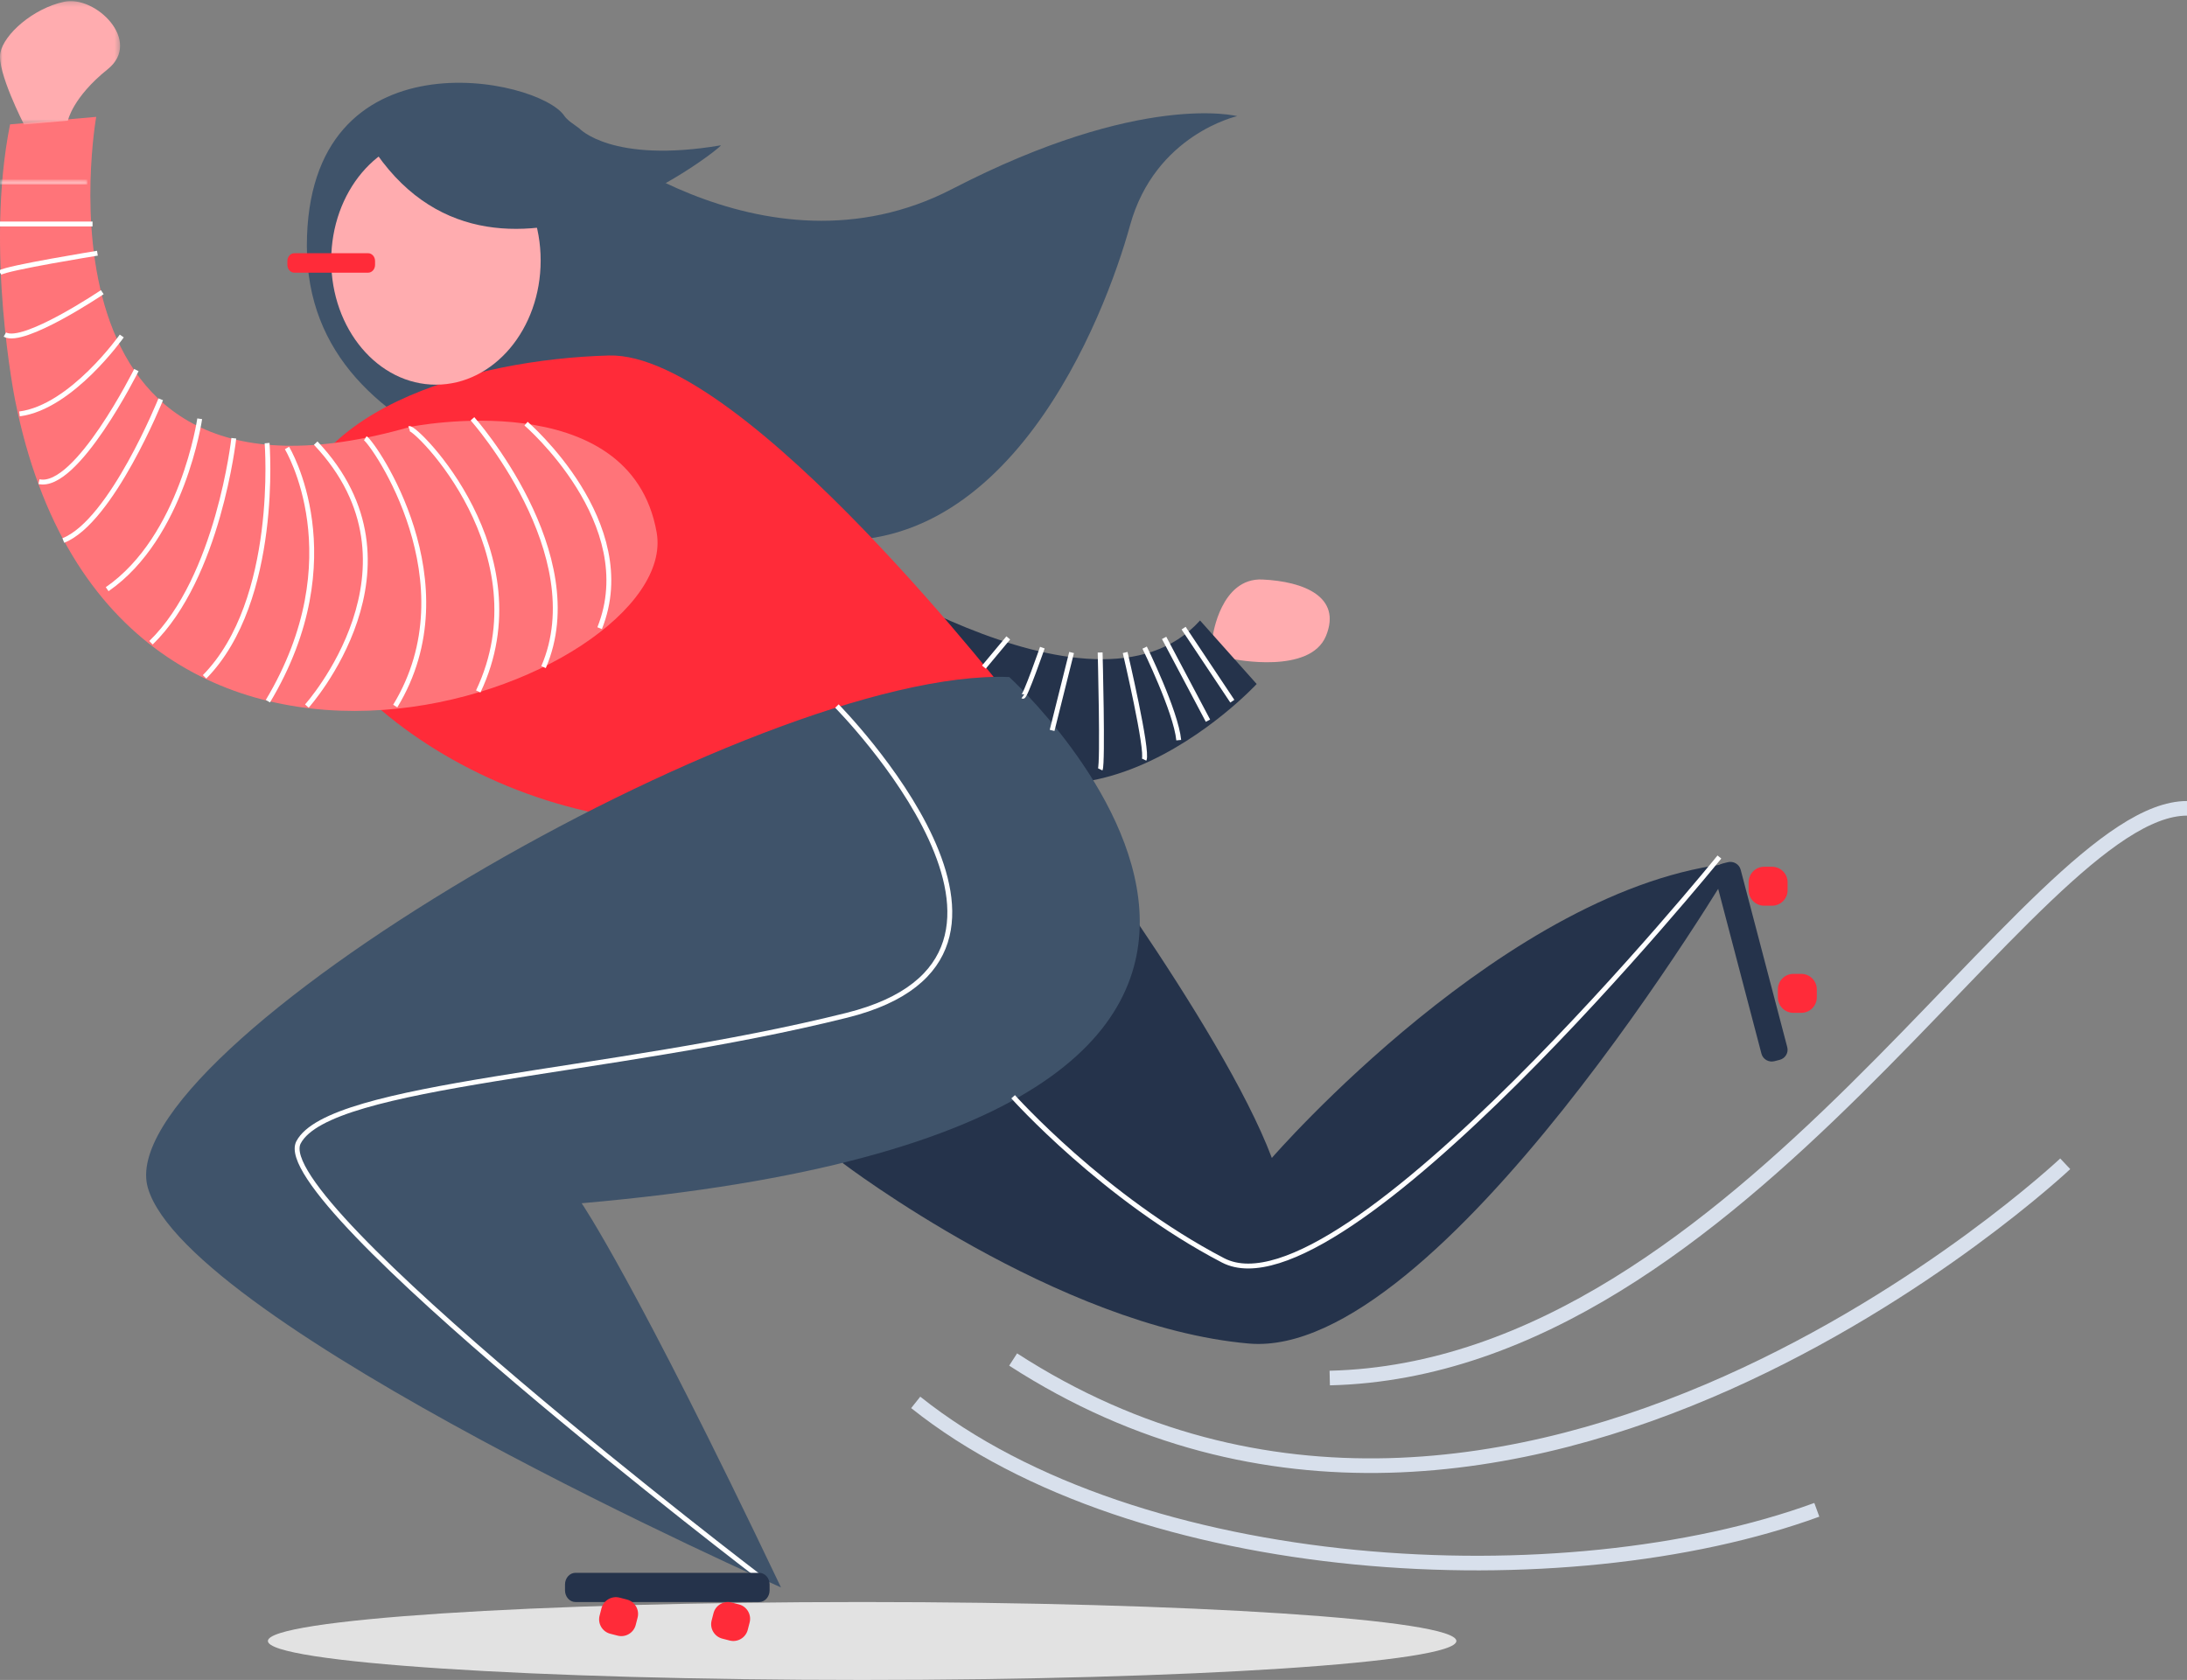 <?xml version="1.0" encoding="UTF-8"?>
<svg width="449px" height="345px" viewBox="0 0 449 345" version="1.1" xmlns="http://www.w3.org/2000/svg" xmlns:xlink="http://www.w3.org/1999/xlink">
    <rect x="0" y="0" width="449" height="345" fill="#808080" stroke="none"/>
    <!-- Generator: Sketch 58 (84663) - https://sketch.com -->
    <title>Group 97</title>
    <desc>Created with Sketch.</desc>
    <defs>
        <polygon id="path-1" points="3.44943432e-05 0.221 24.653 0.221 24.653 25.563 3.44943432e-05 25.563"></polygon>
        <polygon id="path-3" points="0 0.133 17.939 0.133 17.939 0.633 0 0.633"></polygon>
    </defs>
    <g id="Page-1" stroke="none" stroke-width="1" fill="none" fill-rule="evenodd">
        <g id="00_case_study_tuenti" transform="translate(-671, -7559)">
            <g id="text+foto-copy" transform="translate(157, 7524)">
                <g id="Group-97" transform="translate(514, 35)">
                    <path d="M249,130.546 C249,130.546 250.629,118.611 259.191,119.01 C267.753,119.409 275.5,122.601 272.238,130.581 C268.976,138.561 253.331,135.37 253.331,135.37 L249,130.546 Z" id="Fill-1" fill="#FFACAF"></path>
                    <path d="M115.9,23.853 C117.528,26.367 156.628,58.923 195.483,38.816 C234.338,18.71 254,23.853 254,23.853 C254,23.853 237.147,27.594 231.998,46.298 C226.848,65.001 206.718,117.372 165.054,110.358 C123.39,103.344 63,94.928 63,50.506 C63,6.085 110.75,15.904 115.9,23.853" id="Fill-3" fill="#3F536A"></path>
                    <path d="M356,177.237 C356,177.237 295.595,279.335 256.406,275.916 C217.217,272.497 173,238.843 173,238.843 L213.295,161 C213.295,161 250.883,210.558 261.113,237.8 C261.113,237.8 309.758,181.691 356,177.237" id="Fill-5" fill="#25334B"></path>
                    <path d="M258,140.47 C258,140.47 217.11,184.757 185.04,143.238 L167,112 C167,112 224.326,151.937 246.375,127.422 L258,140.47 Z" id="Fill-7" fill="#25334B"></path>
                    <path d="M209,145.293 C209,145.293 152.781,72.248 125.009,73.006 C97.236,73.763 58.918,84.104 59,112.638 C59.082,141.173 107.805,175.795 155.722,167.843 C203.638,159.89 209,145.293 209,145.293" id="Fill-9" fill="#FF2B39"></path>
                    <path d="M84.205,87.664 C84.205,87.664 129.365,78.524 134.815,109.337 C140.266,140.15 23.532,184.801 3.093,82.14 C3.093,82.14 -3.122,51.303 2.068,25.542 L19.751,24 C19.751,24 4.31,110.664 84.205,87.664" id="Fill-11" fill="#FF7479"></path>
                    <path d="M366.931,215.054 L357.365,178.604 C357.066,177.465 355.874,176.774 354.715,177.068 L353.632,177.342 C352.474,177.636 351.77,178.807 352.069,179.946 L361.635,216.396 C361.934,217.535 363.126,218.226 364.285,217.933 L365.368,217.658 C366.526,217.365 367.23,216.193 366.931,215.054" id="Fill-13" fill="#25334B"></path>
                    <path d="M362.182,186 L363.818,186 C365.568,186 367,184.568 367,182.818 L367,181.182 C367,179.432 365.568,178 363.818,178 L362.182,178 C360.432,178 359,179.432 359,181.182 L359,182.818 C359,184.568 360.432,186 362.182,186" id="Fill-15" fill="#FF2B39"></path>
                    <path d="M368.182,208 L369.818,208 C371.568,208 373,206.568 373,204.818 L373,203.183 C373,201.432 371.568,200 369.818,200 L368.182,200 C366.432,200 365,201.432 365,203.183 L365,204.818 C365,206.568 366.432,208 368.182,208" id="Fill-17" fill="#FF2B39"></path>
                    <path d="M68,53.5 C68,67.583 77.626,79 89.5,79 C101.374,79 111,67.583 111,53.5 C111,39.417 101.374,28 89.5,28 C77.626,28 68,39.417 68,53.5" id="Fill-19" fill="#FFACAF"></path>
                    <path d="M147.984,29.846 C149.016,29.671 99.328,69.772 75,27.945 C75,27.945 92.625,6.679 118.901,26.343 C118.901,26.343 125.527,33.648 147.984,29.846" id="Fill-21" fill="#3F536A"></path>
                    <g id="Group-25">
                        <mask id="mask-2" fill="white">
                            <use xlink:href="#path-1"></use>
                        </mask>
                        <g id="Clip-24"></g>
                        <path d="M13.937,24.778 C13.937,24.778 14.886,20.009 22.1,14.225 C29.314,8.441 19.607,-1.024 13.18,0.357 C6.753,1.737 0.786,7.061 0.064,10.873 C-0.657,14.685 4.927,25.563 4.927,25.563 L13.937,24.778 Z" id="Fill-23" fill="#FFACAF" mask="url(#mask-2)"></path>
                    </g>
                    <path d="M207.2,139.038 C207.2,139.038 307.718,230.585 119.416,247.103 C119.416,247.103 130.297,262.881 160.341,326 C160.341,326 38.659,272.136 30.37,243.984 C22.081,215.832 155.273,137.026 207.2,139.038" id="Fill-26" fill="#3F536A"></path>
                    <path d="M60.432,56 L75.568,56 C76.356,56 77,55.284 77,54.409 L77,53.591 C77,52.716 76.356,52 75.568,52 L60.432,52 C59.644,52 59,52.716 59,53.591 L59,54.409 C59,55.284 59.644,56 60.432,56" id="Fill-28" fill="#FF2B39"></path>
                    <path d="M171.822,145 C171.822,145 222.591,196.323 173.853,208.502 C125.114,220.68 67.672,222.419 61.29,234.598 C54.907,246.777 156.159,324 156.159,324" id="Stroke-30" stroke="#FFFFFF"></path>
                    <path d="M155.858,323 L118.142,323 C116.964,323 116,324.074 116,325.387 L116,326.613 C116,327.926 116.964,329 118.142,329 L155.858,329 C157.036,329 158,327.926 158,326.613 L158,325.387 C158,324.074 157.036,323 155.858,323" id="Fill-32" fill="#25334B"></path>
                    <path d="M55,337 C55,341.418 109.621,345 177,345 C244.379,345 299,341.418 299,337 C299,332.582 244.379,329 177,329 C109.621,329 55,332.582 55,337" id="Fill-95" fill="#E2E2E2"></path>
                    <path d="M146.487,331.286 L146.096,332.802 C145.678,334.424 146.663,336.095 148.286,336.513 L149.802,336.904 C151.424,337.322 153.094,336.337 153.513,334.714 L153.904,333.198 C154.322,331.575 153.337,329.905 151.714,329.487 L150.198,329.096 C148.575,328.678 146.905,329.663 146.487,331.286" id="Fill-34" fill="#FF2B39"></path>
                    <path d="M123.487,330.286 L123.096,331.802 C122.678,333.424 123.663,335.095 125.286,335.513 L126.802,335.904 C128.424,336.322 130.094,335.337 130.513,333.714 L130.904,332.198 C131.322,330.575 130.337,328.905 128.714,328.487 L127.198,328.096 C125.575,327.678 123.905,328.663 123.487,330.286" id="Fill-36" fill="#FF2B39"></path>
                    <path d="M353,176 C353,176 275.55,271.573 251.092,258.83 C226.634,246.087 208,225.235 208,225.235" id="Stroke-38" stroke="#FFFFFF"></path>
                    <path d="M63,145 C63,145 88.744,116.313 64.817,91" id="Stroke-40" stroke="#FFFFFF"></path>
                    <path d="M58.917,92 C58.917,92 72.634,114.537 55,144" id="Stroke-42" stroke="#FFFFFF"></path>
                    <path d="M54.835,91 C54.835,91 57.434,123.308 42,139" id="Stroke-44" stroke="#FFFFFF"></path>
                    <path d="M48,90 C48,90 44.858,118.548 31,132" id="Stroke-46" stroke="#FFFFFF"></path>
                    <path d="M41,86 C41,86 37.506,110.283 22,121" id="Stroke-48" stroke="#FFFFFF"></path>
                    <path d="M33,82 C33,82 22.924,107.073 13,111" id="Stroke-50" stroke="#FFFFFF"></path>
                    <path d="M28,76 C28,76 15.715,100.65 8,98.912" id="Stroke-52" stroke="#FFFFFF"></path>
                    <path d="M25,69 C25,69 14.686,83.646 4,85" id="Stroke-54" stroke="#FFFFFF"></path>
                    <path d="M21,60 C21,60 4.812,70.904 1,68.708" id="Stroke-56" stroke="#FFFFFF"></path>
                    <path d="M20,52 C20,52 1.419,55.003 0,56" id="Stroke-58" stroke="#FFFFFF"></path>
                    <path d="M19,46 L0,46" id="Stroke-60" stroke="#FFFFFF"></path>
                    <g id="Group-64" transform="translate(0, 37)">
                        <mask id="mask-4" fill="white">
                            <use xlink:href="#path-3"></use>
                        </mask>
                        <g id="Clip-63"></g>
                        <path d="M17.939,0.383 L-0,0.383" id="Stroke-62" stroke="#FFFFFF" mask="url(#mask-4)"></path>
                    </g>
                    <path d="M75,90 C76.749,91.149 96.611,119.595 81.143,145" id="Stroke-65" stroke="#FFFFFF"></path>
                    <path d="M84,88.007 C85.323,87.501 111.629,113.675 98.185,142" id="Stroke-67" stroke="#FFFFFF"></path>
                    <path d="M97,86 C97,86 121.635,113.725 111.594,137" id="Stroke-69" stroke="#FFFFFF"></path>
                    <path d="M108,87 C108,87 131.747,107.417 123.108,129" id="Stroke-71" stroke="#FFFFFF"></path>
                    <path d="M243,129 L253,144" id="Stroke-73" stroke="#FFFFFF"></path>
                    <path d="M239,131 L248,148" id="Stroke-75" stroke="#FFFFFF"></path>
                    <path d="M235,133 C235,133 241.417,146.062 242,152" id="Stroke-77" stroke="#FFFFFF"></path>
                    <path d="M231,134 C231,134 235.756,154.233 234.896,156" id="Stroke-79" stroke="#FFFFFF"></path>
                    <path d="M225.863,134 C225.863,134 226.466,156.828 225.884,158" id="Stroke-81" stroke="#FFFFFF"></path>
                    <path d="M220,134 L216,150" id="Stroke-83" stroke="#FFFFFF"></path>
                    <path d="M214,133 C214,133 210.421,143.297 210,142.993" id="Stroke-85" stroke="#FFFFFF"></path>
                    <path d="M207,131 L202,137" id="Stroke-87" stroke="#FFFFFF"></path>
                    <path d="M449,166 C417.088,166 357.976,280.977 273,283" id="Stroke-89" stroke="#D8E0EC" stroke-width="3"></path>
                    <path d="M424,239 C424,239 310.807,345.652 208,279.194" id="Stroke-91" stroke="#D8E0EC" stroke-width="3"></path>
                    <path d="M373,310.061 C321.211,328.971 233.65,324.441 188,288" id="Stroke-93" stroke="#D8E0EC" stroke-width="3"></path>
                </g>
            </g>
        </g>
    </g>
</svg>